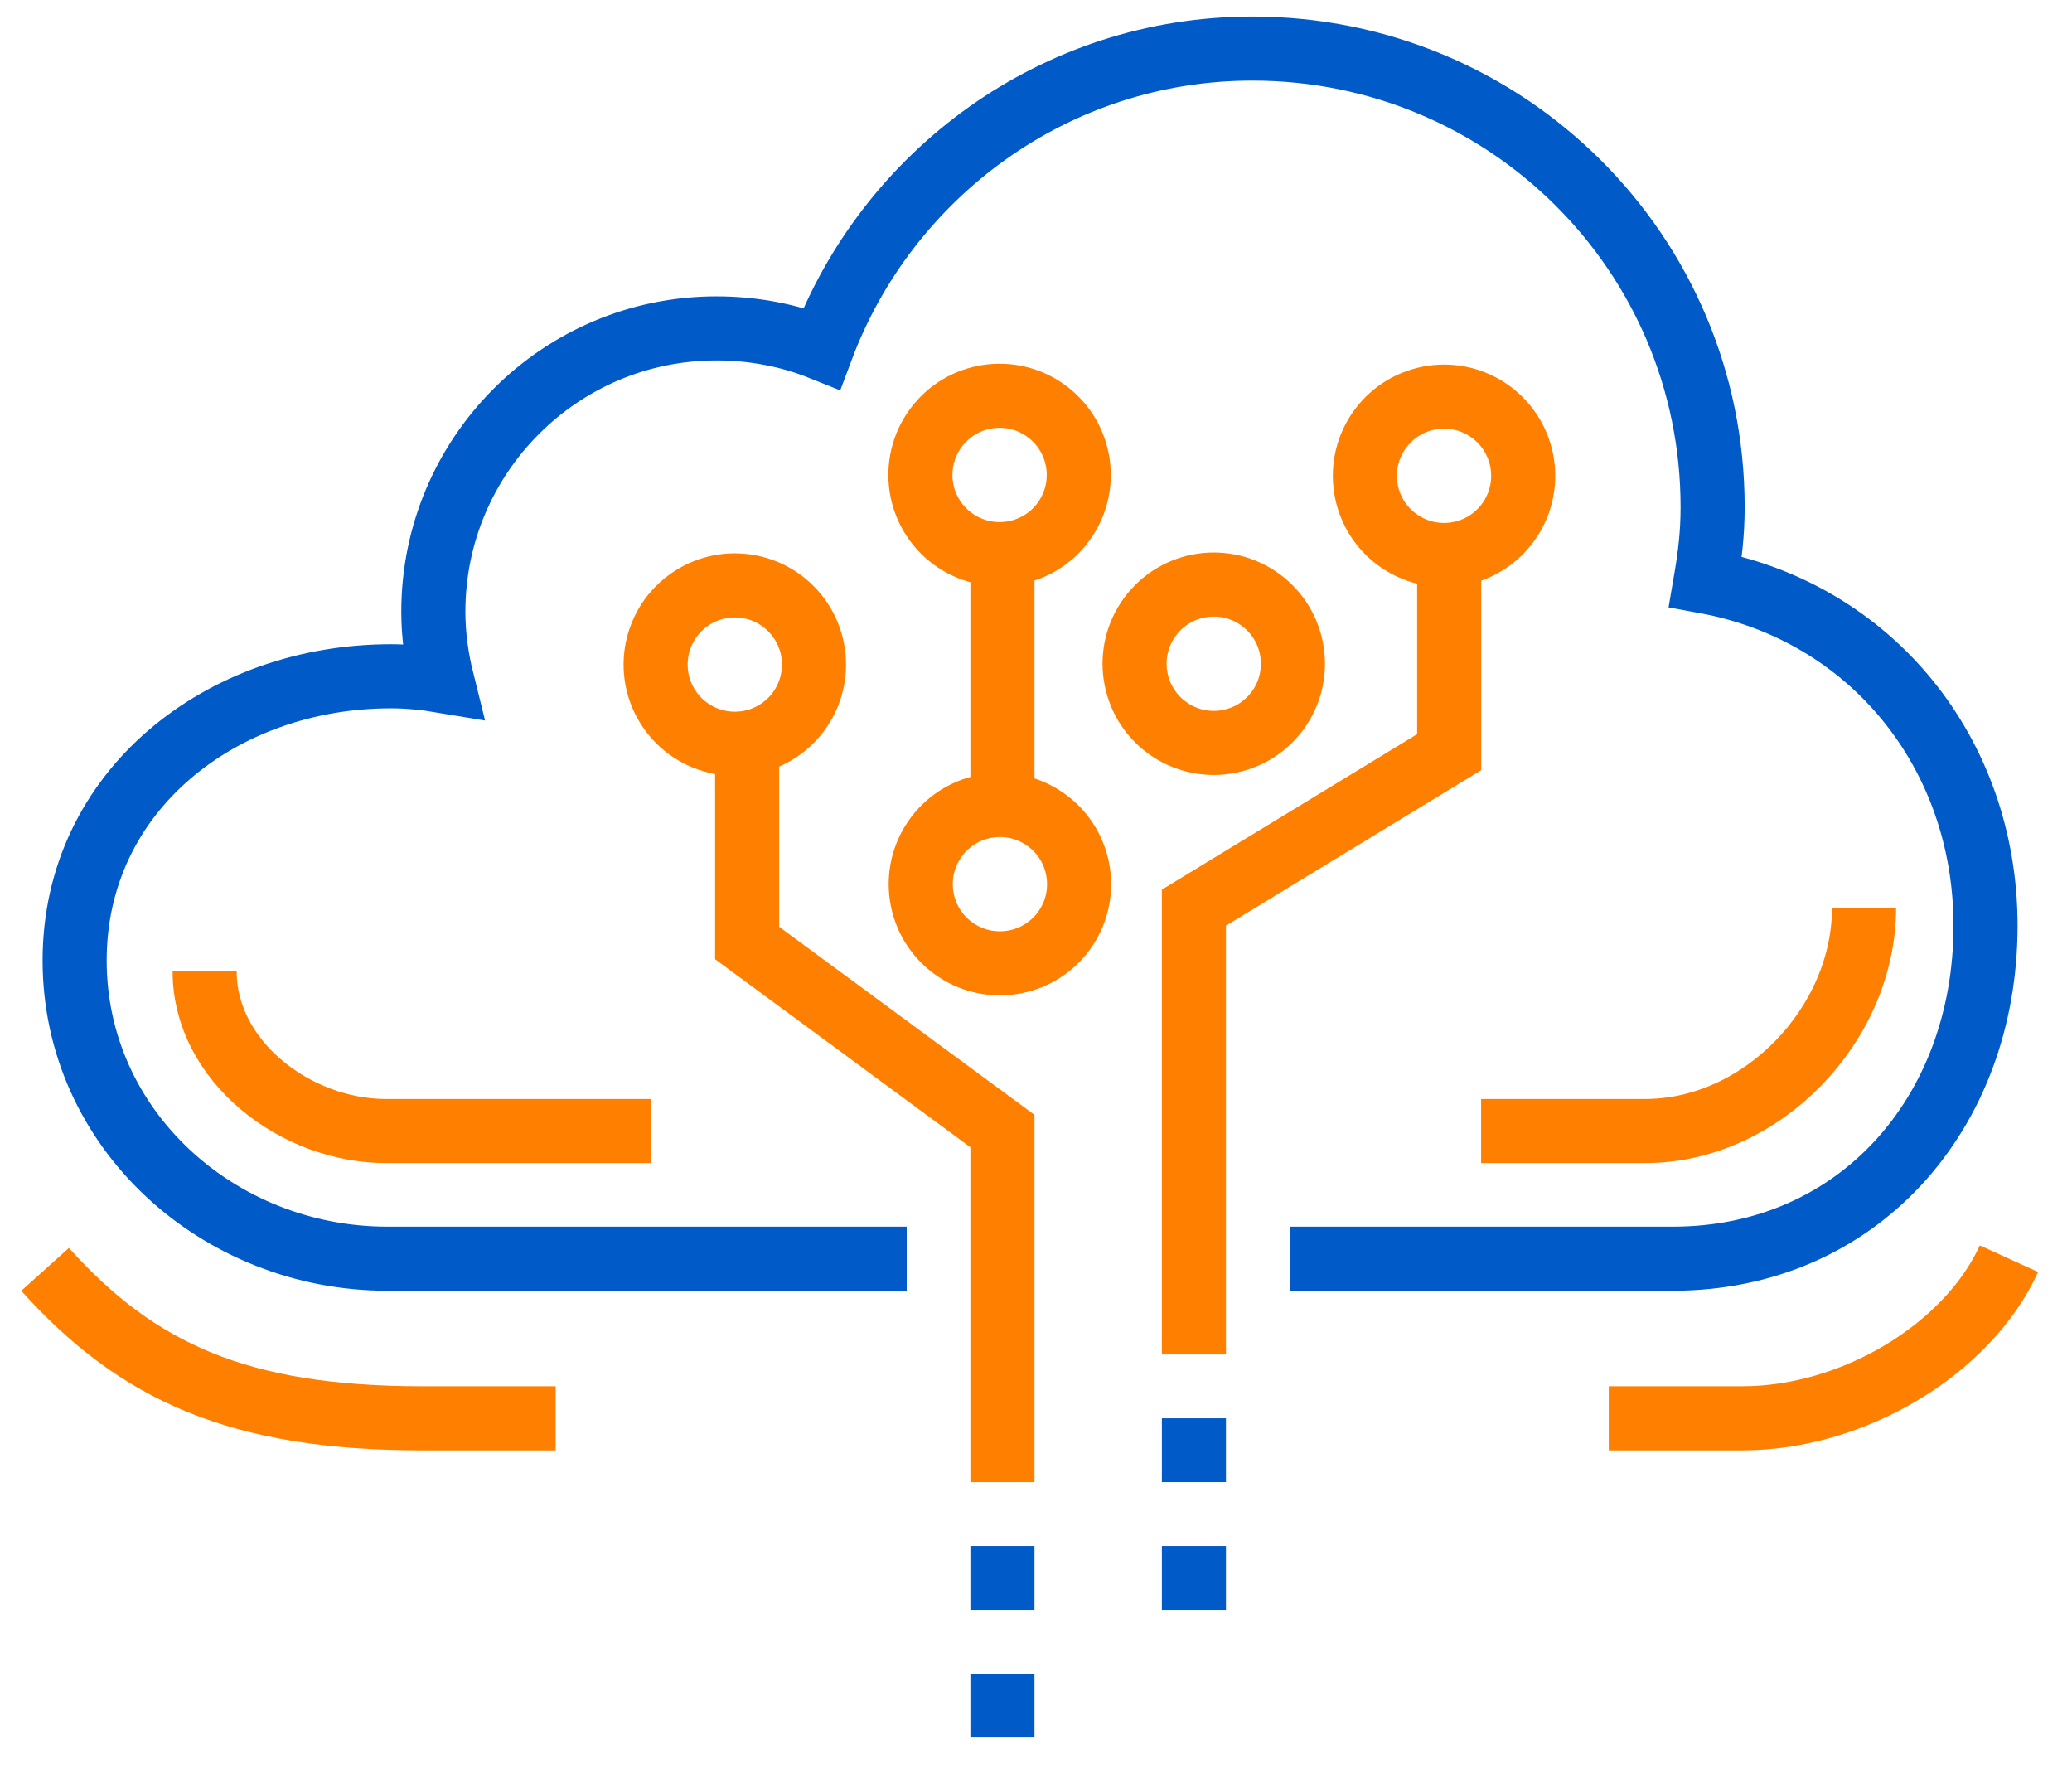 <svg width="97" height="83" viewBox="0 0 97 83" fill="none" xmlns="http://www.w3.org/2000/svg">
<path d="M60.374 58.919H78.313C86.959 58.919 92.952 52.118 92.952 43.333C92.952 35.213 87.553 28.641 79.843 27.224C80.048 26.033 80.176 24.986 80.176 23.737C80.176 11.836 70.53 2.273 58.629 2.273C49.391 2.273 41.534 8.142 38.47 16.31C36.945 15.696 35.283 15.372 33.539 15.372C26.221 15.372 20.287 21.315 20.287 28.634C20.287 29.751 20.443 30.834 20.701 31.871C19.918 31.74 19.119 31.656 18.297 31.656C10.359 31.656 3.494 37.018 3.494 44.958C3.494 52.87 10.232 58.919 18.133 58.919H42.447" stroke="#005BC8" stroke-width="3"/>
<path d="M2.111 59.418C6.44 64.234 11.198 66.389 19.759 66.389H26.014" stroke="#FF8000" stroke-width="3"/>
<path d="M94.049 58.919C92.12 63.151 86.766 66.389 81.567 66.389H75.314" stroke="#FF8000" stroke-width="3"/>
<path d="M67.844 26.052V35.207L55.893 42.486V63.401" stroke="#FF8000" stroke-width="3"/>
<path fill-rule="evenodd" clip-rule="evenodd" d="M65.4 25.254C63.754 24.038 63.406 21.717 64.621 20.07C65.836 18.424 68.158 18.074 69.804 19.29C71.45 20.506 71.8 22.828 70.584 24.474C69.368 26.121 67.048 26.469 65.4 25.254Z" stroke="#FF8000" stroke-width="3"/>
<path fill-rule="evenodd" clip-rule="evenodd" d="M54.62 34.05C52.974 32.836 52.624 30.514 53.84 28.866C55.056 27.22 57.378 26.87 59.024 28.088C60.67 29.303 61.02 31.624 59.804 33.272C58.588 34.918 56.266 35.266 54.62 34.05Z" stroke="#FF8000" stroke-width="3"/>
<path fill-rule="evenodd" clip-rule="evenodd" d="M44.609 44.369C42.962 43.154 42.613 40.833 43.829 39.185C45.045 37.539 47.367 37.189 49.013 38.407C50.659 39.621 51.009 41.943 49.793 43.591C48.577 45.236 46.255 45.585 44.609 44.369Z" stroke="#FF8000" stroke-width="3"/>
<path d="M34.977 35.016V44.142L46.929 52.943V69.376" stroke="#FF8000" stroke-width="3"/>
<path fill-rule="evenodd" clip-rule="evenodd" d="M36.602 34.09C38.25 32.874 38.598 30.552 37.382 28.906C36.166 27.259 33.844 26.91 32.198 28.126C30.551 29.342 30.202 31.663 31.418 33.31C32.635 34.956 34.956 35.304 36.602 34.09Z" stroke="#FF8000" stroke-width="3"/>
<path fill-rule="evenodd" clip-rule="evenodd" d="M44.594 25.213C42.946 23.997 42.598 21.677 43.814 20.029C45.03 18.383 47.351 18.034 48.998 19.251C50.644 20.466 50.994 22.787 49.778 24.435C48.56 26.08 46.24 26.429 44.594 25.213Z" stroke="#FF8000" stroke-width="3"/>
<path d="M69.338 52.943H77.009C82.481 52.943 87.265 47.958 87.265 42.485" stroke="#FF8000" stroke-width="3"/>
<path d="M30.496 52.943H18.065C13.853 52.943 9.581 49.685 9.581 45.474" stroke="#FF8000" stroke-width="3"/>
<path d="M55.893 66.389V69.376" stroke="#005BC8" stroke-width="3"/>
<path d="M55.893 72.364V75.352" stroke="#005BC8" stroke-width="3"/>
<path d="M46.929 72.364V75.352" stroke="#005BC8" stroke-width="3"/>
<path d="M46.929 78.34V81.328" stroke="#005BC8" stroke-width="3"/>
<path d="M46.929 38.004V26.052" stroke="#FF8000" stroke-width="3"/>
</svg>
